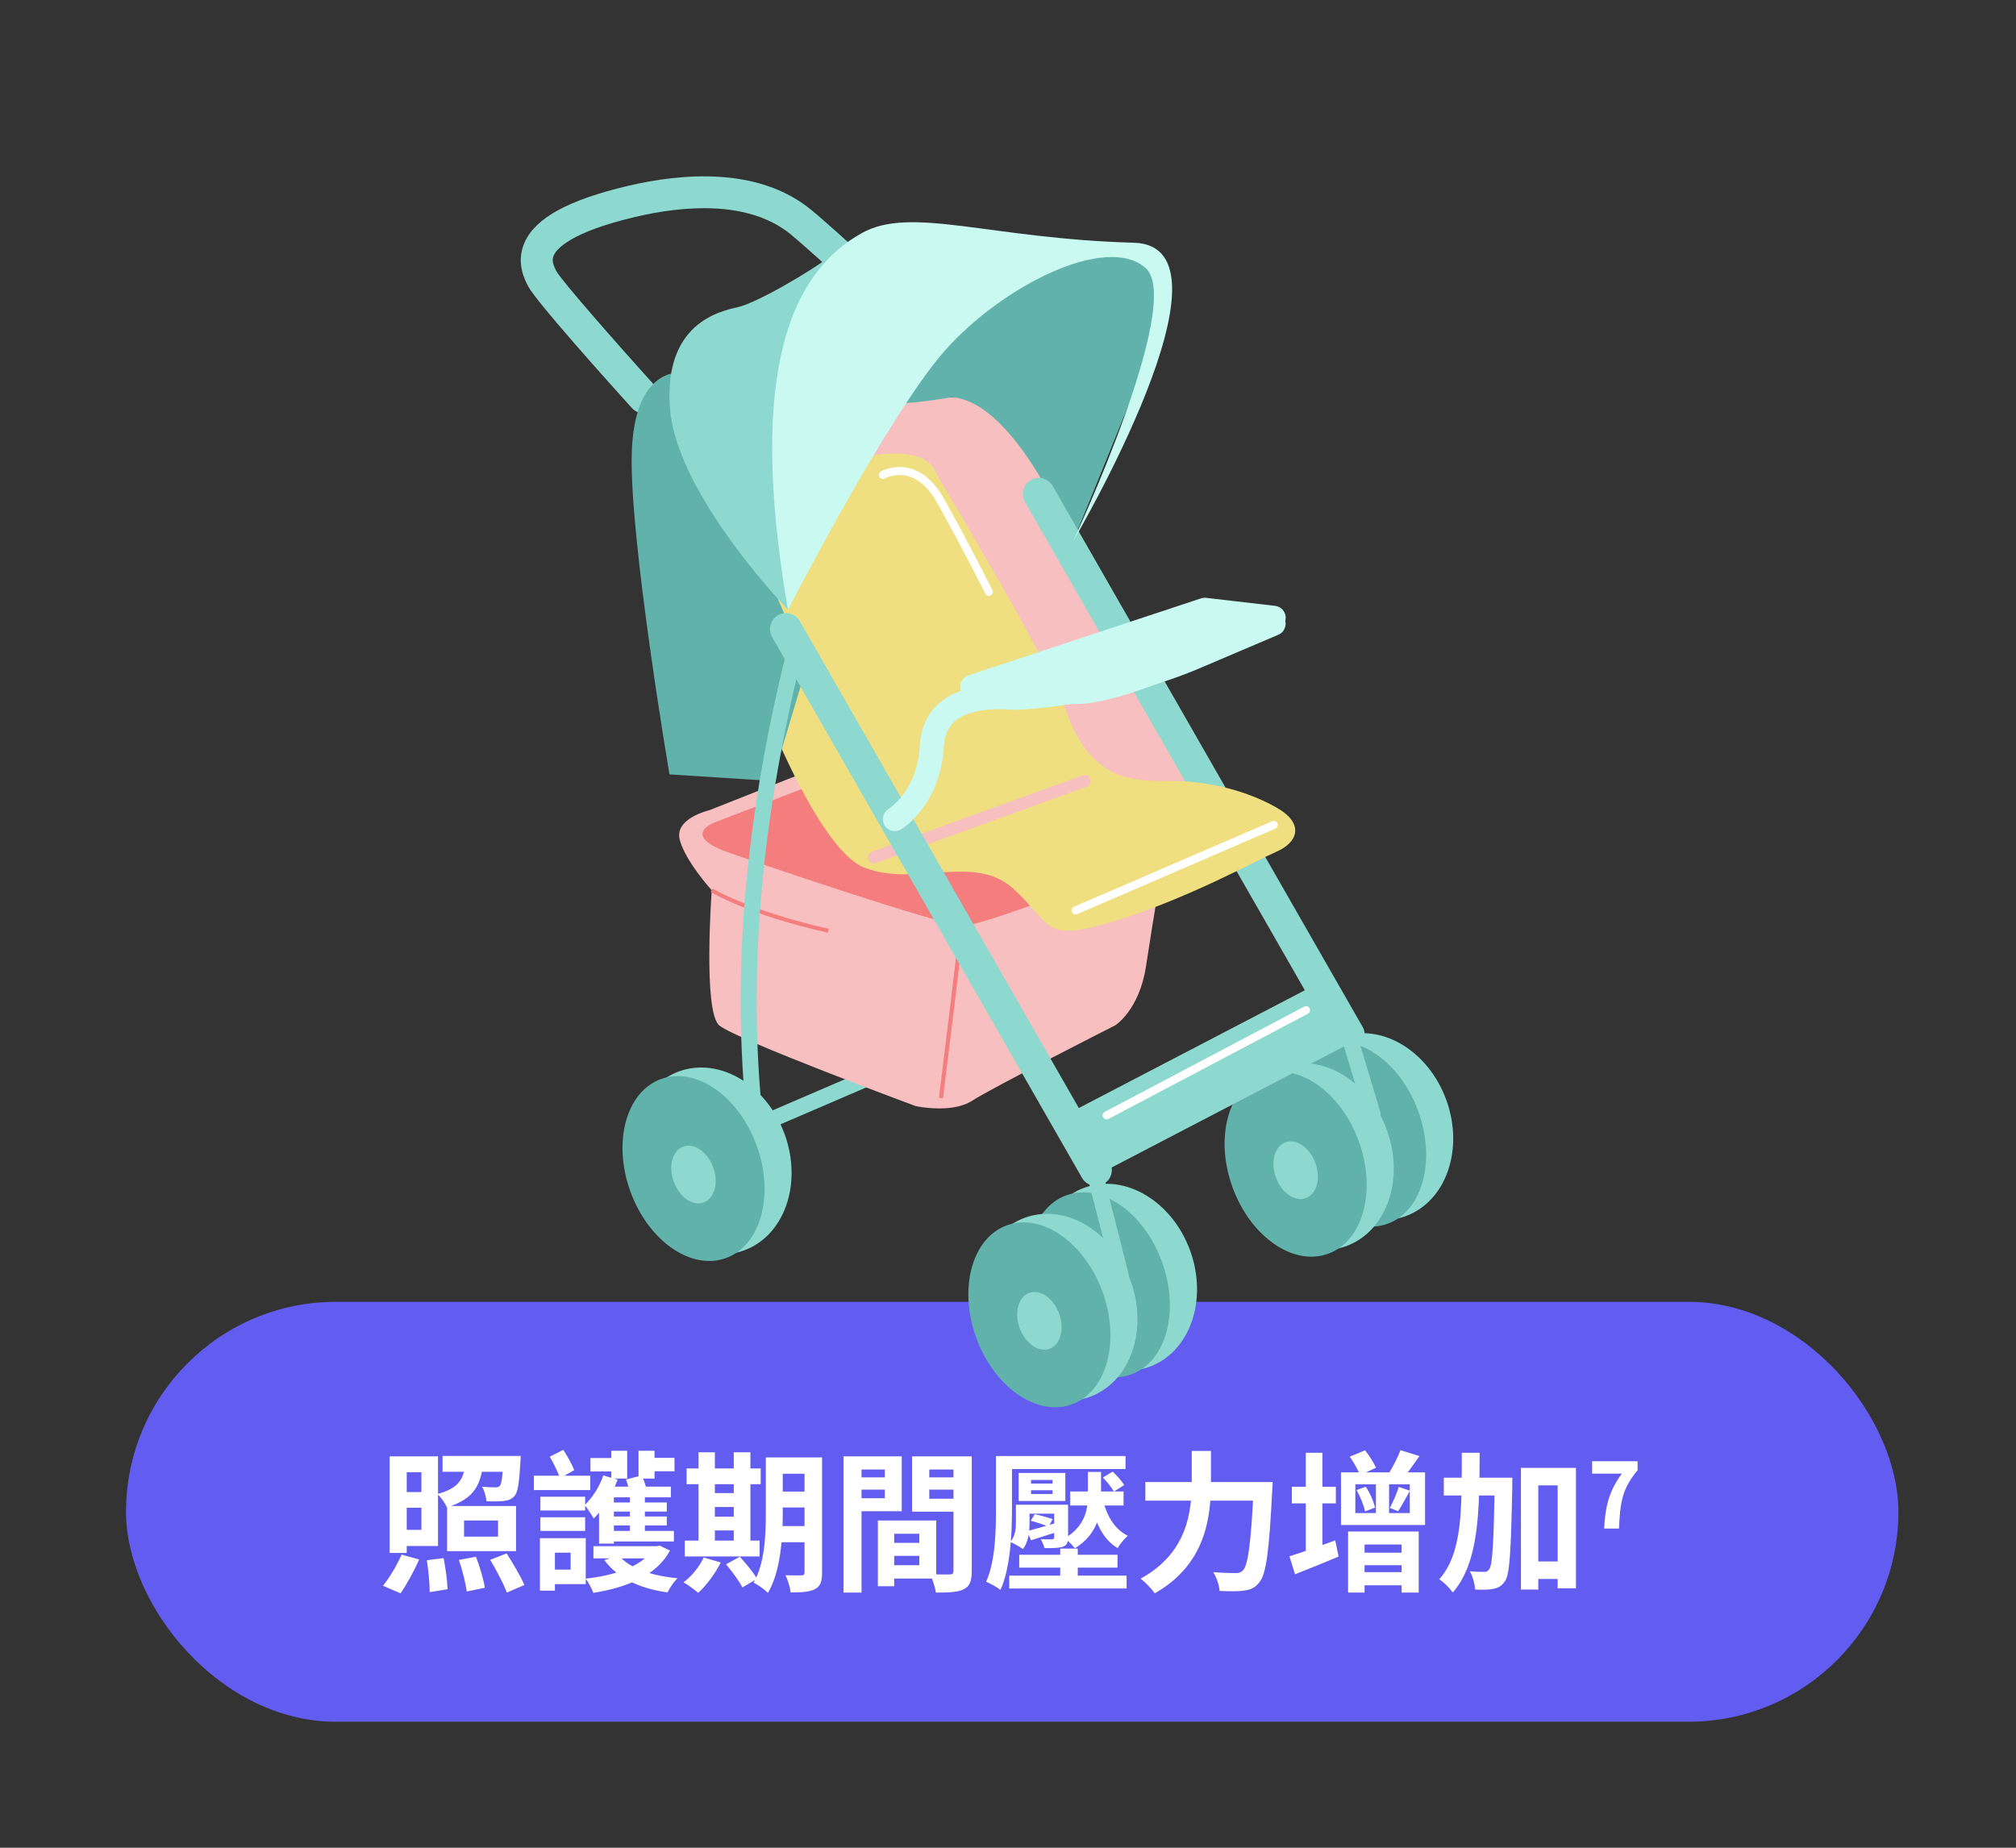 <svg width="240" height="220" viewBox="0 0 240 220" fill="none" xmlns="http://www.w3.org/2000/svg">
<rect x="0" y="0" width="240" height="220" fill="#333333" stroke="none"/>
<rect x="15" y="155" width="211" height="50" rx="25" fill="#625DF0"/>
<path d="M46.386 173.402H48.42V184.904H46.386V173.402ZM47.538 173.402H52.146V184.076H47.538V182.15H50.166V175.292H47.538V173.402ZM47.484 177.65H51.21V179.522H47.484V177.65ZM52.686 173.348H60.624V175.238H52.686V173.348ZM59.94 173.348H61.992C61.992 173.348 61.974 173.816 61.956 174.068C61.812 176.552 61.65 177.686 61.236 178.136C60.894 178.514 60.48 178.658 59.976 178.712C59.526 178.766 58.734 178.784 57.906 178.748C57.87 178.208 57.672 177.488 57.384 177.02C58.05 177.074 58.662 177.092 58.95 177.092C59.202 177.092 59.346 177.056 59.49 176.93C59.724 176.678 59.832 175.814 59.94 173.618V173.348ZM55.44 173.924H57.546C57.294 176.642 56.574 178.46 53.19 179.468C52.992 178.982 52.488 178.244 52.056 177.884C54.828 177.164 55.26 175.886 55.44 173.924ZM55.242 181.034V182.96H59.292V181.034H55.242ZM53.226 179.306H61.434V184.688H53.226V179.306ZM50.814 185.768L52.812 185.516C53.046 186.722 53.262 188.27 53.28 189.224L51.156 189.566C51.156 188.594 51.012 186.992 50.814 185.768ZM54.63 185.732L56.664 185.354C57.114 186.524 57.564 188.054 57.726 189.044L55.566 189.494C55.44 188.54 55.044 186.938 54.63 185.732ZM58.356 185.714L60.318 184.958C61.056 186.128 62.01 187.712 62.424 188.72L60.336 189.62C59.976 188.612 59.076 186.938 58.356 185.714ZM47.808 185.102L49.896 185.678C49.302 187.046 48.42 188.648 47.682 189.71L45.594 188.81C46.314 187.928 47.232 186.416 47.808 185.102ZM64.332 178.208H69.66V179.846H64.332V178.208ZM64.332 180.656H69.66V182.276H64.332V180.656ZM63.558 175.706H70.272V177.416H63.558V175.706ZM65.196 183.14H69.732V188.612H65.196V186.884H67.932V184.868H65.196V183.14ZM64.278 183.14H66.06V189.386H64.278V183.14ZM65.448 173.438L67.068 172.628C67.554 173.384 68.094 174.374 68.364 175.04L66.672 175.994C66.438 175.31 65.898 174.212 65.448 173.438ZM70.65 184.094H78.174V185.552H70.65V184.094ZM77.814 184.094H78.192L78.516 184.022L79.758 184.616C78.156 187.622 74.574 189.026 70.632 189.656C70.452 189.152 70.056 188.378 69.714 187.964C73.296 187.568 76.608 186.434 77.814 184.328V184.094ZM73.692 185.228C74.952 186.722 77.544 187.622 80.658 187.91C80.226 188.324 79.704 189.098 79.47 189.602C76.104 189.134 73.494 187.874 71.946 185.75L73.692 185.228ZM70.29 173.6H74.07V175.202H70.29V173.6ZM72.306 178.892H79.38V179.972H72.306V178.892ZM72.306 180.566H79.38V181.628H72.306V180.566ZM72.774 172.736H74.664V176.048H72.774V172.736ZM74.988 177.722H76.77V182.924H74.988V177.722ZM76.014 172.736H77.922V176.048H76.014V172.736ZM71.82 175.67L73.53 176.174C72.882 177.884 71.82 179.684 70.686 180.8C70.488 180.44 69.93 179.594 69.606 179.198C70.524 178.334 71.37 177.02 71.82 175.67ZM76.518 173.582H80.298V175.184H76.518V173.582ZM73.08 177.002H79.866V178.28H73.08V183.788H71.316V177.83L72.126 177.002H73.08ZM74.52 176.156L76.428 175.67C76.644 176.246 76.914 177.002 77.04 177.488L75.042 178.064C74.97 177.56 74.736 176.75 74.52 176.156ZM72.306 182.276H80.226V183.536H72.306V182.276ZM92.052 173.528H96.714V175.472H92.052V173.528ZM92.052 177.596H96.714V179.486H92.052V177.596ZM92.052 181.7H96.732V183.626H92.052V181.7ZM95.778 173.528H97.866V187.244C97.866 188.288 97.668 188.882 97.02 189.206C96.39 189.548 95.472 189.602 94.122 189.602C94.068 189.026 93.78 188.09 93.51 187.55C94.284 187.586 95.166 187.586 95.418 187.568C95.688 187.568 95.778 187.478 95.778 187.208V173.528ZM91.17 173.528H93.186V180.134C93.186 182.978 92.952 187.1 91.422 189.656C91.062 189.278 90.18 188.648 89.712 188.432C91.062 186.128 91.17 182.708 91.17 180.134V173.528ZM81.738 174.842H90.558V176.714H81.738V174.842ZM84.096 177.776H88.38V179.432H84.096V177.776ZM84.096 180.584H88.398V182.222H84.096V180.584ZM81.522 183.428H90.432V185.318H81.522V183.428ZM83.16 172.916H85.104V184.112H83.16V172.916ZM87.354 172.916H89.334V184.112H87.354V172.916ZM83.772 185.444L85.806 186.038C85.14 187.37 84.078 188.774 83.124 189.656C82.71 189.296 81.882 188.684 81.378 188.396C82.35 187.658 83.268 186.542 83.772 185.444ZM86.436 186.254L88.074 185.354C88.794 186.146 89.712 187.244 90.126 187.982L88.38 189.008C88.02 188.288 87.156 187.1 86.436 186.254ZM105.516 183.698H110.448V185.246H105.516V183.698ZM105.39 181.034H111.456V187.946H105.39V186.362H109.44V182.618H105.39V181.034ZM104.508 181.034H106.452V188.864H104.508V181.034ZM101.484 175.904H106.002V177.362H101.484V175.904ZM109.836 175.904H114.39V177.362H109.836V175.904ZM113.508 173.402H115.686V187.064C115.686 188.234 115.452 188.864 114.732 189.224C114.012 189.584 112.968 189.62 111.42 189.62C111.33 189.008 111.006 188 110.718 187.424C111.654 187.478 112.752 187.46 113.076 187.46C113.4 187.46 113.508 187.352 113.508 187.046V173.402ZM101.664 173.402H107.352V179.936H101.664V178.388H105.336V174.968H101.664V173.402ZM114.66 173.402V174.968H110.628V178.442H114.66V179.99H108.576V173.402H114.66ZM100.422 173.402H102.564V189.62H100.422V173.402ZM119.43 173.366H133.992V174.914H119.43V173.366ZM127.404 177.578H133.758V179.252H127.404V177.578ZM121.338 185.12H133.038V186.65H121.338V185.12ZM120.15 187.604H134.118V189.134H120.15V187.604ZM126.216 184.382H128.304V188.738H126.216V184.382ZM118.566 173.366H120.474V179.72C120.474 182.546 120.294 186.668 119.106 189.296C118.728 188.99 117.864 188.522 117.396 188.324C118.494 185.894 118.566 182.33 118.566 179.738V173.366ZM122.742 177.434V177.884H125.298V177.434H122.742ZM122.742 176.21V176.642H125.298V176.21H122.742ZM121.266 175.382H126.828V178.712H121.266V175.382ZM125.496 179.162H127.152V183.032C127.152 183.716 127.008 183.968 126.522 184.166C126.036 184.328 125.334 184.328 124.344 184.328C124.254 183.986 124.074 183.554 123.894 183.266C124.452 183.284 125.082 183.284 125.244 183.284C125.424 183.266 125.496 183.212 125.496 183.032V179.162ZM131.292 175.922L132.462 175.22C132.966 175.688 133.56 176.354 133.83 176.822L132.606 177.596C132.354 177.128 131.778 176.408 131.292 175.922ZM131.292 178.55C131.742 180.44 132.678 182.096 134.262 182.852C133.866 183.194 133.308 183.86 133.056 184.328C131.31 183.302 130.356 181.232 129.852 178.838L131.292 178.55ZM129.51 175.256H131.076V178.118C131.076 180.296 130.662 182.672 127.962 184.346C127.692 183.986 127.152 183.464 126.756 183.158C129.168 181.7 129.51 179.756 129.51 178.082V175.256ZM121.86 179.162H126.324V180.224H121.86V179.162ZM120.942 179.162H122.562V181.178C122.562 182.258 122.472 183.59 121.77 184.436C121.446 184.184 120.654 183.752 120.276 183.59C120.906 182.852 120.942 181.934 120.942 181.142V179.162ZM122.274 182.294C123.228 182.06 124.524 181.682 125.874 181.286L126.072 182.33C124.938 182.69 123.768 183.068 122.742 183.392L122.274 182.294ZM122.706 181.07L123.192 180.278C123.876 180.44 124.812 180.692 125.316 180.872L124.83 181.772C124.326 181.556 123.408 181.25 122.706 181.07ZM136.35 176.462H150.138V178.676H136.35V176.462ZM149.256 176.462H151.506C151.506 176.462 151.488 177.2 151.452 177.506C151.092 184.706 150.732 187.442 149.922 188.396C149.4 189.08 148.878 189.278 148.086 189.386C147.402 189.494 146.286 189.476 145.188 189.422C145.152 188.792 144.846 187.82 144.432 187.19C145.584 187.28 146.646 187.298 147.132 187.298C147.492 187.298 147.708 187.226 147.96 186.992C148.59 186.38 148.95 183.536 149.256 176.894V176.462ZM141.876 172.754H144.162V176.462C144.162 180.548 143.586 186.254 137.466 189.71C137.124 189.188 136.314 188.342 135.774 187.964C141.372 184.922 141.876 179.936 141.876 176.462V172.754ZM153.792 177.02H159.03V179H153.792V177.02ZM155.448 172.97H157.428V185.03H155.448V172.97ZM153.504 185.3C154.872 184.886 156.96 184.13 158.958 183.41L159.354 185.336C157.608 186.074 155.718 186.83 154.17 187.442L153.504 185.3ZM160.686 173.438L162.504 172.682C163.026 173.312 163.548 174.176 163.818 174.752L161.91 175.634C161.694 175.04 161.154 174.122 160.686 173.438ZM166.716 172.664L168.984 173.366C168.3 174.338 167.598 175.346 167.04 175.994L165.366 175.382C165.834 174.608 166.428 173.492 166.716 172.664ZM163.8 176.012H165.366V180.926H163.8V176.012ZM161.82 184.868H168.03V186.362H161.82V184.868ZM161.82 187.19H168.03V188.756H161.82V187.19ZM160.488 182.348H168.894V189.62H166.86V183.896H162.45V189.62H160.488V182.348ZM161.352 176.732V180.152H167.832V176.732H161.352ZM159.642 175.31H169.65V181.574H159.642V175.31ZM161.496 177.416L162.594 177.02C163.098 177.776 163.548 178.802 163.692 179.504L162.504 179.954C162.378 179.27 161.946 178.208 161.496 177.416ZM166.518 177.038L167.85 177.488C167.364 178.352 166.86 179.306 166.446 179.936L165.456 179.54C165.834 178.856 166.302 177.776 166.518 177.038ZM182.016 185.912H186.642V188H182.016V185.912ZM171.882 175.94H178.488V178.064H171.882V175.94ZM181.062 174.77H187.614V189.116H185.436V176.858H183.132V189.26H181.062V174.77ZM177.948 175.94H180.036C180.036 175.94 180.036 176.66 180.036 176.93C179.874 184.634 179.748 187.406 179.172 188.252C178.758 188.846 178.38 189.062 177.786 189.17C177.246 189.296 176.436 189.296 175.608 189.26C175.572 188.63 175.338 187.694 174.978 187.082C175.698 187.154 176.346 187.154 176.688 187.154C176.958 187.172 177.12 187.082 177.3 186.83C177.678 186.29 177.822 183.698 177.948 176.426V175.94ZM174.024 172.97H176.148C176.13 180.062 176.058 186.038 172.944 189.62C172.602 189.098 171.882 188.378 171.342 188.036C174.15 184.868 174.006 179.558 174.024 172.97ZM190.966 182C191.117 179.3 191.549 177.561 193.072 175.455H189.54V173.986H194.951V175.056C193.093 177.291 192.877 178.868 192.737 182H190.966Z" fill="white"/>
<g clip-path="url(#clip0_523_577)">
<path d="M76.628 49.204C76.109 49.204 75.59 48.994 75.217 48.576C72.574 45.653 63.891 35.985 62.899 34.125C62.48 33.334 61.371 31.248 62.465 28.83C63.79 25.922 67.698 23.798 74.76 22.131C81.226 20.612 90.242 19.86 96.483 24.915L96.552 24.969C97.847 26.015 101.708 29.504 101.87 29.651C102.653 30.357 102.708 31.559 102.002 32.342C101.297 33.125 100.095 33.179 99.312 32.473C99.273 32.435 95.374 28.915 94.157 27.93L94.087 27.868C89.048 23.783 81.264 24.504 75.628 25.829C67.922 27.644 66.279 29.628 65.93 30.396C65.659 30.985 65.845 31.551 66.263 32.326C66.853 33.388 72.713 40.117 78.039 46.01C78.745 46.792 78.683 47.994 77.9 48.7C77.535 49.025 77.078 49.188 76.621 49.188L76.628 49.204Z" fill="#8DD8CF"/>
<path d="M89.886 135.087C89.513 135.087 89.165 134.87 89.01 134.514C88.8 134.033 89.025 133.475 89.506 133.266L106.158 126.102C106.639 125.893 107.197 126.118 107.406 126.598C107.615 127.079 107.391 127.637 106.91 127.846L90.258 135.01C90.134 135.064 90.01 135.087 89.886 135.087Z" fill="#8DD8CF"/>
<path d="M84.731 106C84.731 106 83.668 120.412 85.622 122.086C87.583 123.761 108.996 131.692 108.996 131.692C108.996 131.692 113.275 132.645 115.733 131.056C118.19 129.467 132.773 122.079 132.773 122.079C132.773 122.079 135.641 120.264 136.432 115.031C137.223 109.798 138.409 102.821 138.409 102.821L96.049 91.874L84.436 96.472C84.436 96.472 80.281 97.425 80.916 99.96C81.552 102.495 84.723 105.992 84.723 105.992L84.731 106Z" fill="#F7BFBF"/>
<path d="M86.436 101.395C88.684 102.224 112.011 110.202 114.632 110.202C117.252 110.202 131.742 104.341 131.742 104.341L95.421 93.96L85.01 97.945C85.01 97.945 81.102 99.433 86.436 101.395Z" fill="#F47D7D"/>
<path d="M98.553 111.054C89.025 108.915 84.645 106.224 84.599 106.201L84.847 105.798C84.885 105.821 89.219 108.473 98.654 110.589L98.553 111.054Z" fill="#F47D7D"/>
<path d="M112.252 130.769L111.779 130.707C112.43 125.459 114.128 111.721 114.112 111.194H114.322L114.562 111.054C114.616 111.147 114.686 111.271 112.259 130.769H112.252Z" fill="#F47D7D"/>
<path d="M140.563 98.224C141.036 98.069 143.579 91.882 143.579 91.882L118.67 47.305H99.692L103.762 70.469L140.719 98.968L140.563 98.231V98.224Z" fill="#F7BFBF"/>
<path d="M127.718 64.515C127.718 64.515 120.965 47.762 113.283 47.297C100.088 49.53 99.638 46.808 104.879 41.746C110.112 36.684 125.818 28.884 132.959 30.249C140.099 31.606 138.191 38.792 138.191 38.792L127.726 64.523L127.718 64.515Z" fill="#62B2AC"/>
<path d="M160.565 125.11C159.906 125.11 159.263 124.769 158.914 124.148L122.02 59.755C121.5 58.84 121.811 57.678 122.725 57.158C123.64 56.639 124.803 56.949 125.322 57.864L162.216 122.265C162.736 123.179 162.426 124.342 161.511 124.862C161.216 125.032 160.891 125.118 160.565 125.118V125.11Z" fill="#8DD8CF"/>
<path d="M89.126 79.664C89.126 79.664 96.785 100.922 102.894 103.302C108.996 105.682 115.973 101.557 120.655 105.837C125.338 110.116 124.043 112.341 132.78 109.643C141.517 106.945 149.448 102.503 151.983 101.395C154.518 100.286 155.317 98.061 151.983 96.162C148.65 94.254 144.076 92.991 139.54 92.991C135.005 92.991 130.09 93.146 127.074 85.06C124.059 76.966 112.166 57.825 111.213 55.895C110.259 53.972 106.453 53.336 101.856 54.763C97.258 56.189 83.141 60.794 83.141 60.794L89.126 79.672V79.664Z" fill="#EFDF81"/>
<path d="M104.042 102.798C103.747 102.798 103.476 102.619 103.367 102.325C103.236 101.953 103.422 101.542 103.794 101.41L128.896 92.316C129.268 92.184 129.679 92.371 129.811 92.743C129.943 93.115 129.757 93.526 129.385 93.657L104.282 102.751C104.205 102.782 104.119 102.798 104.042 102.798Z" fill="#F7BFBF"/>
<path d="M167.321 144.806C172.136 143.066 174.315 136.879 172.186 130.988C170.056 125.097 164.427 121.732 159.611 123.473C154.795 125.213 152.617 131.4 154.746 137.291C156.875 143.182 162.505 146.547 167.321 144.806Z" fill="#8DD8CF"/>
<path d="M168.845 132.328C170.977 138.219 169.333 144.212 165.178 145.709C161.023 147.213 155.929 143.654 153.797 137.762C151.665 131.87 153.309 125.877 157.464 124.381C161.62 122.877 166.713 126.436 168.845 132.328Z" fill="#62B2AC"/>
<path d="M163.674 134.909C164.341 136.746 163.829 138.623 162.527 139.088C161.224 139.553 159.635 138.444 158.968 136.607C158.301 134.77 158.813 132.893 160.116 132.428C161.41 131.955 163.007 133.072 163.674 134.909Z" fill="#8DD8CF"/>
<path d="M165.108 134.56C167.24 140.452 165.062 146.631 160.247 148.375C155.433 150.112 149.805 146.755 147.673 140.863C145.541 134.971 147.719 128.792 152.533 127.048C157.348 125.311 162.976 128.668 165.108 134.56Z" fill="#8DD8CF"/>
<path d="M161.767 135.901C163.899 141.793 162.255 147.786 158.1 149.282C153.945 150.786 148.851 147.228 146.719 141.336C144.587 135.444 146.231 129.451 150.386 127.955C154.541 126.451 159.635 130.009 161.767 135.901Z" fill="#62B2AC"/>
<path d="M156.596 138.483C157.262 140.32 156.751 142.197 155.448 142.662C154.154 143.135 152.557 142.018 151.89 140.181C151.223 138.343 151.735 136.467 153.037 136.002C154.332 135.529 155.929 136.646 156.596 138.483Z" fill="#8DD8CF"/>
<path d="M80.924 44.382C80.924 44.382 75.528 43.793 75.21 53.879C74.893 63.965 79.699 92.2 79.699 92.2L91.94 92.991L96.049 79.245L80.924 44.382Z" fill="#62B2AC"/>
<path d="M93.809 72.609C93.809 72.609 80.606 58.98 79.769 48.723C78.932 38.467 85.715 37.056 87.855 36.567C89.994 36.087 96.297 32.482 99.096 30.319C101.895 28.163 93.801 72.609 93.801 72.609H93.809Z" fill="#8DD8CF"/>
<path d="M93.808 72.609C93.808 72.609 105.709 49.429 112.484 41.746C119.268 34.063 131.757 27.76 136.393 31.923C141.029 36.087 127.71 64.523 127.71 64.523C127.71 64.523 148.487 29.272 134.966 28.9C117.833 28.427 108.484 24.473 102.608 27.745C94.475 32.28 88.808 43.583 93.801 72.609H93.808Z" fill="#CAF9F1"/>
<path d="M130.462 141.204C129.803 141.204 129.16 140.863 128.811 140.243L91.917 75.85C91.397 74.935 91.707 73.772 92.622 73.253C93.537 72.725 94.7 73.043 95.219 73.958L132.113 138.351C132.633 139.266 132.323 140.429 131.408 140.948C131.113 141.119 130.788 141.204 130.462 141.204Z" fill="#8DD8CF"/>
<path d="M157.277 116.896L127.755 132.278L131.491 139.449L161.013 124.067L157.277 116.896Z" fill="#8DD8CF"/>
<path d="M136.825 162.741C141.641 161.001 143.819 154.814 141.69 148.923C139.561 143.032 133.931 139.667 129.115 141.408C124.299 143.148 122.121 149.335 124.25 155.226C126.379 161.117 132.009 164.482 136.825 162.741Z" fill="#8DD8CF"/>
<path d="M138.339 150.259C140.47 156.151 138.827 162.144 134.672 163.64C130.516 165.144 125.423 161.586 123.291 155.694C121.159 149.802 122.803 143.809 126.958 142.313C131.113 140.809 136.207 144.367 138.339 150.259Z" fill="#62B2AC"/>
<path d="M133.168 152.841C133.834 154.678 133.323 156.554 132.02 157.02C130.726 157.492 129.129 156.376 128.462 154.539C127.795 152.701 128.307 150.825 129.609 150.36C130.904 149.887 132.501 151.004 133.168 152.841Z" fill="#8DD8CF"/>
<path d="M93.421 135.072C95.552 140.964 93.374 147.143 88.56 148.887C83.745 150.624 78.117 147.267 75.985 141.375C73.853 135.483 76.032 129.304 80.846 127.56C85.66 125.823 91.289 129.18 93.421 135.072Z" fill="#8DD8CF"/>
<path d="M90.087 136.413C92.219 142.305 90.576 148.298 86.42 149.794C82.265 151.298 77.171 147.74 75.04 141.848C72.908 135.956 74.551 129.963 78.706 128.467C82.862 126.963 87.955 130.521 90.087 136.413Z" fill="#62B2AC"/>
<path d="M84.908 138.995C85.575 140.832 85.063 142.708 83.761 143.173C82.466 143.646 80.869 142.53 80.203 140.693C79.536 138.855 80.047 136.979 81.35 136.514C82.645 136.041 84.242 137.157 84.908 138.995Z" fill="#8DD8CF"/>
<path d="M129.732 166.317C134.548 164.576 136.726 158.39 134.597 152.499C132.468 146.607 126.838 143.243 122.022 144.983C117.206 146.724 115.028 152.91 117.157 158.801C119.286 164.693 124.916 168.057 129.732 166.317Z" fill="#8DD8CF"/>
<path d="M131.26 153.833C133.392 159.725 131.749 165.718 127.594 167.214C123.438 168.718 118.345 165.16 116.213 159.268C114.081 153.376 115.724 147.383 119.88 145.887C124.035 144.383 129.128 147.941 131.26 153.833Z" fill="#62B2AC"/>
<path d="M126.089 156.415C126.756 158.252 126.244 160.128 124.942 160.594C123.647 161.066 122.05 159.95 121.384 158.113C120.717 156.275 121.229 154.399 122.531 153.934C123.826 153.461 125.423 154.577 126.089 156.415Z" fill="#8DD8CF"/>
<path d="M133.424 152.794C132.997 152.794 132.61 152.508 132.501 152.081L129.129 138.832C128.997 138.32 129.307 137.801 129.819 137.677C130.331 137.545 130.85 137.855 130.974 138.367L134.346 151.616C134.478 152.128 134.168 152.647 133.656 152.771C133.579 152.794 133.501 152.802 133.424 152.802V152.794Z" fill="#8DD8CF"/>
<path d="M163.402 133.599C162.991 133.599 162.619 133.335 162.495 132.924L159.658 123.482C159.503 122.978 159.79 122.451 160.294 122.296C160.797 122.141 161.325 122.427 161.48 122.931L164.317 132.374C164.472 132.878 164.185 133.405 163.681 133.56C163.588 133.591 163.495 133.599 163.41 133.599H163.402Z" fill="#8DD8CF"/>
<path d="M89.699 132.645C89.211 132.645 88.8 132.273 88.754 131.785C87.172 114.683 88.831 96.681 93.839 76.764C93.963 76.253 94.49 75.943 94.994 76.075C95.506 76.206 95.816 76.718 95.684 77.23C90.731 96.937 89.079 114.729 90.645 131.614C90.692 132.141 90.312 132.599 89.785 132.653C89.754 132.653 89.723 132.653 89.699 132.653V132.645Z" fill="#8DD8CF"/>
<path d="M131.741 133.281C131.571 133.281 131.408 133.188 131.323 133.025C131.199 132.793 131.292 132.506 131.524 132.382L155.262 119.854C155.495 119.729 155.782 119.823 155.906 120.055C156.03 120.288 155.937 120.575 155.704 120.699L131.966 133.227C131.896 133.266 131.819 133.281 131.741 133.281Z" fill="white"/>
<path d="M128.036 108.884C127.85 108.884 127.679 108.775 127.602 108.597C127.501 108.356 127.602 108.077 127.85 107.969L151.448 97.782C151.689 97.681 151.968 97.782 152.076 98.03C152.177 98.27 152.076 98.549 151.828 98.658L128.23 108.845C128.168 108.868 128.106 108.884 128.044 108.884H128.036Z" fill="white"/>
<path d="M117.725 70.942C117.546 70.942 117.384 70.849 117.298 70.679C117.275 70.624 114.569 65.236 111.6 59.91C110.608 58.143 109.43 57.057 108.096 56.693C106.561 56.274 105.352 56.957 105.344 56.964C105.119 57.096 104.825 57.019 104.693 56.794C104.561 56.569 104.638 56.274 104.863 56.143C104.925 56.104 106.429 55.251 108.344 55.778C109.933 56.212 111.306 57.453 112.422 59.453C115.407 64.794 118.112 70.206 118.143 70.26C118.26 70.493 118.167 70.779 117.934 70.896C117.864 70.927 117.794 70.942 117.725 70.942Z" fill="white"/>
<path d="M106.53 98.96C106.05 98.96 105.577 98.712 105.306 98.27C104.895 97.596 105.12 96.72 105.794 96.309C105.926 96.224 109.213 94.115 109.515 88.704C109.631 86.649 110.383 84.998 111.74 83.781C114.539 81.284 119.004 81.548 120.679 81.641H120.733C122.749 81.765 133.214 80.54 141.556 76.997C150.2 73.322 151.053 72.958 151.061 72.95C151.782 72.64 152.627 72.974 152.937 73.702C153.247 74.423 152.914 75.268 152.185 75.578C152.185 75.578 151.355 75.935 142.673 79.625C133.773 83.409 122.834 84.618 120.57 84.494H120.516C119.159 84.409 115.554 84.207 113.639 85.905C112.856 86.603 112.438 87.572 112.368 88.859C111.973 95.836 107.461 98.635 107.267 98.751C107.034 98.891 106.779 98.953 106.53 98.953V98.96Z" fill="#CAF9F1"/>
<path d="M115.74 81.765L143.424 72.601L151.634 73.555C151.634 73.555 135.214 82.199 128.315 82.401C121.415 82.594 115.74 81.765 115.74 81.765Z" fill="#CAF9F1"/>
<path d="M126.144 83.858C120.245 83.858 115.74 83.207 115.531 83.176C114.88 83.083 114.376 82.548 114.314 81.889C114.26 81.23 114.663 80.618 115.291 80.408L142.975 71.245C143.169 71.183 143.378 71.159 143.587 71.183L151.797 72.136C152.417 72.206 152.921 72.679 153.038 73.291C153.154 73.904 152.852 74.524 152.301 74.819C151.619 75.175 135.509 83.626 128.361 83.827C127.609 83.85 126.873 83.858 126.16 83.858H126.144ZM122.803 80.928C124.454 80.998 126.315 81.028 128.268 80.974C132.664 80.85 141.44 76.951 146.696 74.423L143.564 74.059L122.795 80.928H122.803Z" fill="#CAF9F1"/>
</g>
<defs>
<clipPath id="clip0_523_577">
<rect width="111" height="146.563" fill="white" transform="translate(62 21)"/>
</clipPath>
</defs>
</svg>
